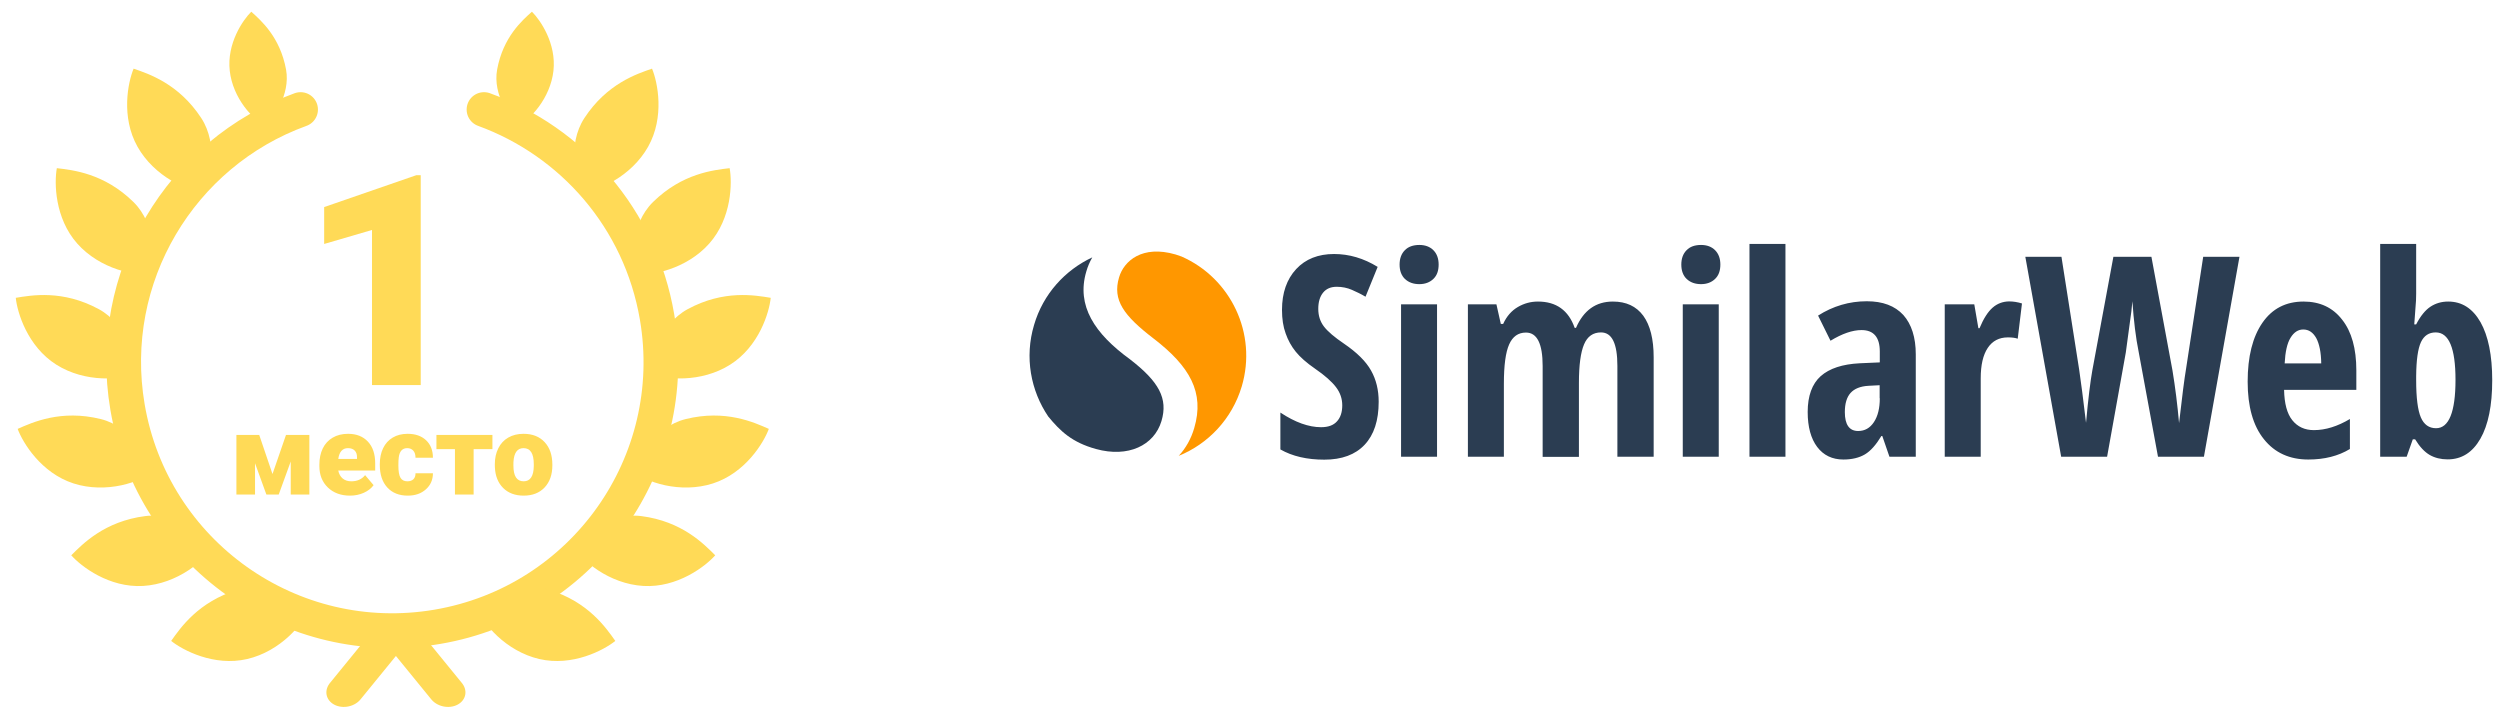 <svg width="288" height="82" viewBox="0 0 288 82" fill="none" xmlns="http://www.w3.org/2000/svg">
<path d="M34.627 12.619C20.82 17.616 12.138 31.918 14.691 46.902C17.561 63.747 33.544 75.076 50.389 72.206C67.234 69.335 78.563 53.353 75.692 36.508C73.757 25.149 65.86 16.299 55.757 12.619" stroke="#FFDA57" stroke-width="4" stroke-linecap="round" stroke-linejoin="round"/>
<path d="M79.229 35.61C75.971 37.371 74.919 41.562 74.73 42.856C76.524 43.836 80.801 44.106 84.12 42.006C87.44 39.906 88.615 35.999 88.788 34.309C86.959 34.009 83.39 33.362 79.229 35.61Z" fill="#FFDA57"/>
<path d="M78.989 48.278C75.394 49.168 73.327 52.963 72.821 54.169C74.313 55.566 78.386 56.897 82.125 55.694C85.864 54.491 87.979 51.002 88.569 49.408C86.874 48.661 83.58 47.142 78.989 48.278Z" fill="#FFDA57"/>
<path d="M73.871 59.453C70.197 58.982 66.898 61.773 65.99 62.714C66.876 64.556 70.192 67.27 74.113 67.501C78.034 67.731 81.267 65.243 82.394 63.971C81.084 62.661 78.562 60.054 73.871 59.453Z" fill="#FFDA57"/>
<path d="M63.242 67.946C59.7 66.864 55.979 69.061 54.925 69.835C55.489 71.8 58.301 75.033 62.127 75.92C65.954 76.807 69.56 74.899 70.884 73.834C69.813 72.322 67.766 69.328 63.242 67.946Z" fill="#FFDA57"/>
<path d="M75.231 23.269C72.587 25.863 72.737 30.181 72.913 31.477C74.908 31.922 79.092 30.998 81.701 28.062C84.31 25.125 84.358 21.046 84.056 19.373C82.216 19.591 78.608 19.957 75.231 23.269Z" fill="#FFDA57"/>
<path d="M67.323 13.597C65.293 16.695 66.361 20.882 66.81 22.11C68.853 22.119 72.744 20.324 74.666 16.898C76.589 13.473 75.765 9.477 75.114 7.908C73.362 8.513 69.915 9.641 67.323 13.597Z" fill="#FFDA57"/>
<path d="M11.375 35.61C14.633 37.371 15.684 41.562 15.873 42.856C14.079 43.836 9.803 44.106 6.483 42.006C3.164 39.906 1.989 35.999 1.816 34.309C3.644 34.009 7.213 33.362 11.375 35.61Z" fill="#FFDA57"/>
<path d="M11.615 48.278C15.21 49.168 17.276 52.963 17.783 54.169C16.291 55.566 12.217 56.897 8.478 55.694C4.739 54.491 2.624 51.002 2.034 49.408C3.73 48.661 7.023 47.142 11.615 48.278Z" fill="#FFDA57"/>
<path d="M16.733 59.453C20.407 58.982 23.706 61.773 24.614 62.714C23.728 64.556 20.412 67.27 16.49 67.501C12.569 67.731 9.336 65.243 8.209 63.971C9.52 62.661 12.042 60.054 16.733 59.453Z" fill="#FFDA57"/>
<path d="M27.361 67.946C30.903 66.864 34.625 69.061 35.678 69.835C35.115 71.8 32.302 75.033 28.476 75.92C24.65 76.807 21.044 74.899 19.719 73.834C20.791 72.322 22.838 69.328 27.361 67.946Z" fill="#FFDA57"/>
<path d="M15.372 23.269C18.017 25.863 17.867 30.181 17.691 31.477C15.696 31.922 11.511 30.998 8.902 28.062C6.294 25.125 6.245 21.046 6.547 19.373C8.387 19.591 11.996 19.957 15.372 23.269Z" fill="#FFDA57"/>
<path d="M23.183 13.597C25.213 16.695 24.145 20.882 23.696 22.11C21.652 22.119 17.762 20.324 15.839 16.898C13.917 13.473 14.741 9.477 15.392 7.908C17.143 8.513 20.591 9.641 23.183 13.597Z" fill="#FFDA57"/>
<path d="M32.953 8.01C33.492 10.945 31.39 13.721 30.672 14.492C29.152 13.86 26.824 11.31 26.468 8.165C26.111 5.021 27.972 2.311 28.947 1.349C30.058 2.346 32.265 4.261 32.953 8.01Z" fill="#FFDA57"/>
<path d="M57.27 8.01C56.732 10.945 58.834 13.721 59.551 14.492C61.072 13.86 63.4 11.31 63.756 8.165C64.112 5.021 62.252 2.311 61.277 1.349C60.166 2.346 57.958 4.261 57.27 8.01Z" fill="#FFDA57"/>
<path d="M48.467 44.356H42.855V26.493L37.344 28.104V23.854L47.952 20.185H48.467V44.356Z" fill="#FFDA57"/>
<path d="M31.391 54.609L32.947 50.102H35.638V56.97H33.492V53.162L32.109 56.97H30.687L29.379 53.365V56.97H27.234V50.102H29.862L31.391 54.609ZM40.327 57.097C39.274 57.097 38.421 56.784 37.769 56.158C37.118 55.527 36.792 54.708 36.792 53.701V53.523C36.792 52.821 36.921 52.201 37.179 51.664C37.441 51.126 37.822 50.711 38.322 50.419C38.821 50.123 39.413 49.975 40.099 49.975C41.064 49.975 41.825 50.276 42.384 50.877C42.943 51.473 43.222 52.307 43.222 53.377V54.209H38.969C39.045 54.594 39.212 54.897 39.47 55.117C39.729 55.337 40.063 55.447 40.473 55.447C41.15 55.447 41.679 55.21 42.06 54.736L43.038 55.891C42.771 56.259 42.392 56.553 41.902 56.773C41.415 56.989 40.89 57.097 40.327 57.097ZM40.086 51.626C39.46 51.626 39.087 52.04 38.969 52.87H41.127V52.705C41.136 52.362 41.049 52.097 40.867 51.911C40.685 51.721 40.425 51.626 40.086 51.626ZM46.927 55.447C47.228 55.447 47.461 55.366 47.626 55.206C47.791 55.041 47.871 54.812 47.867 54.52H49.873C49.873 55.273 49.602 55.891 49.06 56.373C48.523 56.856 47.829 57.097 46.978 57.097C45.98 57.097 45.192 56.784 44.617 56.158C44.041 55.531 43.754 54.664 43.754 53.555V53.466C43.754 52.772 43.88 52.161 44.134 51.632C44.393 51.099 44.763 50.69 45.245 50.407C45.728 50.119 46.299 49.975 46.959 49.975C47.852 49.975 48.561 50.223 49.086 50.718C49.61 51.213 49.873 51.884 49.873 52.73H47.867C47.867 52.374 47.78 52.102 47.607 51.911C47.433 51.721 47.2 51.626 46.908 51.626C46.354 51.626 46.03 51.979 45.937 52.685C45.907 52.91 45.893 53.219 45.893 53.612C45.893 54.302 45.975 54.78 46.14 55.047C46.305 55.313 46.568 55.447 46.927 55.447ZM56.727 51.74H54.562V56.97H52.41V51.74H50.277V50.102H56.727V51.74ZM57.004 53.473C57.004 52.787 57.138 52.178 57.404 51.645C57.671 51.107 58.054 50.694 58.553 50.407C59.053 50.119 59.639 49.975 60.312 49.975C61.34 49.975 62.15 50.295 62.743 50.934C63.335 51.568 63.631 52.434 63.631 53.53V53.606C63.631 54.677 63.333 55.527 62.736 56.158C62.144 56.784 61.34 57.097 60.324 57.097C59.347 57.097 58.562 56.805 57.969 56.221C57.377 55.633 57.057 54.837 57.011 53.834L57.004 53.473ZM59.144 53.606C59.144 54.241 59.243 54.706 59.442 55.002C59.641 55.299 59.935 55.447 60.324 55.447C61.086 55.447 61.475 54.861 61.492 53.688V53.473C61.492 52.241 61.099 51.626 60.312 51.626C59.596 51.626 59.209 52.157 59.15 53.219L59.144 53.606Z" fill="#FFDA57"/>
<line x1="2" y1="-2" x2="10.147" y2="-2" transform="matrix(-0.632 0.775 -0.883 -0.469 44.417 70.824)" stroke="#FFDA57" stroke-width="4" stroke-linecap="round" stroke-linejoin="bevel"/>
<line x1="2" y1="-2" x2="10.147" y2="-2" transform="matrix(0.632 0.775 0.883 -0.469 46.801 70.824)" stroke="#FFDA57" stroke-width="4" stroke-linecap="round" stroke-linejoin="bevel"/>
<path d="M136.109 29.549C135.89 29.465 135.654 29.397 135.418 29.313C131.593 28.201 129.47 30.054 128.914 31.958C128.139 34.57 129.453 36.356 132.874 38.985C137.069 42.203 138.788 45.203 137.575 49.314C137.221 50.527 136.614 51.622 135.789 52.515C139.176 51.134 141.922 48.286 143.051 44.512C144.854 38.429 141.787 32.042 136.109 29.549Z" fill="#FF9700"/>
<path d="M130.178 41.394C126.1 38.429 123.977 35.227 125.14 31.284C125.308 30.695 125.544 30.155 125.831 29.65C122.697 31.116 120.169 33.862 119.124 37.435C118.012 41.158 118.737 45 120.759 47.983C122.157 49.685 123.505 50.965 126.252 51.724C129.959 52.751 132.958 51.319 133.801 48.505C134.576 45.91 133.514 43.972 130.178 41.394Z" fill="#2B3D52"/>
<path d="M154.83 39.591C153.735 38.85 152.96 38.193 152.522 37.62C152.084 37.047 151.865 36.373 151.865 35.581C151.865 34.789 152.05 34.166 152.421 33.711C152.791 33.256 153.314 33.037 153.988 33.037C154.611 33.037 155.201 33.155 155.74 33.391C156.279 33.626 156.802 33.879 157.307 34.182L158.706 30.745C157.088 29.751 155.42 29.262 153.684 29.262C151.865 29.262 150.399 29.835 149.32 30.998C148.242 32.16 147.686 33.727 147.686 35.699C147.686 36.727 147.821 37.637 148.107 38.412C148.377 39.187 148.764 39.895 149.27 40.518C149.775 41.142 150.517 41.799 151.494 42.473C152.623 43.248 153.415 43.956 153.904 44.596C154.392 45.236 154.628 45.927 154.628 46.702C154.628 47.477 154.426 48.101 154.021 48.539C153.617 48.994 153.01 49.213 152.185 49.213C150.769 49.213 149.202 48.657 147.5 47.528V51.774C148.882 52.566 150.584 52.953 152.556 52.953C154.578 52.953 156.128 52.381 157.206 51.235C158.285 50.089 158.824 48.438 158.824 46.281C158.824 44.933 158.537 43.736 157.948 42.692C157.358 41.63 156.313 40.602 154.83 39.591ZM161.402 52.617H165.547V35.059H161.402V52.617ZM163.508 28.218C162.8 28.218 162.227 28.42 161.84 28.824C161.436 29.229 161.233 29.785 161.233 30.476C161.233 31.183 161.436 31.739 161.857 32.144C162.278 32.531 162.817 32.733 163.508 32.733C164.165 32.733 164.704 32.531 165.109 32.144C165.53 31.756 165.732 31.2 165.732 30.476C165.732 29.785 165.53 29.229 165.126 28.824C164.721 28.42 164.182 28.218 163.508 28.218ZM185.801 34.739C183.846 34.739 182.431 35.75 181.555 37.772H181.403C180.695 35.75 179.28 34.739 177.174 34.739C176.348 34.739 175.59 34.941 174.865 35.362C174.141 35.783 173.568 36.424 173.163 37.317H172.894L172.388 35.059H169.102V52.617H173.247V44.191C173.247 42.085 173.45 40.586 173.854 39.676C174.258 38.766 174.899 38.311 175.792 38.311C177.072 38.311 177.713 39.591 177.713 42.169V52.633H181.892V44.09C181.892 42.068 182.094 40.586 182.481 39.676C182.869 38.749 183.526 38.294 184.436 38.294C185.7 38.294 186.323 39.575 186.323 42.153V52.617H190.502V41.158C190.502 39.052 190.098 37.468 189.306 36.373C188.497 35.278 187.334 34.739 185.801 34.739ZM193.855 52.617H198V35.059H193.855V52.617ZM195.961 28.218C195.237 28.218 194.681 28.42 194.293 28.824C193.889 29.229 193.687 29.785 193.687 30.476C193.687 31.183 193.889 31.739 194.31 32.144C194.731 32.531 195.271 32.733 195.961 32.733C196.619 32.733 197.158 32.531 197.562 32.144C197.983 31.756 198.186 31.2 198.186 30.476C198.186 29.785 197.983 29.229 197.579 28.824C197.175 28.42 196.635 28.218 195.961 28.218ZM201.539 52.617H205.684V28.1H201.539V52.617ZM215.053 34.705C213.031 34.705 211.16 35.261 209.442 36.356L210.874 39.254C212.222 38.429 213.418 38.024 214.446 38.024C215.845 38.024 216.552 38.85 216.552 40.484V41.748L214.244 41.849C212.255 41.95 210.756 42.439 209.745 43.332C208.751 44.225 208.245 45.607 208.245 47.46C208.245 49.179 208.616 50.527 209.34 51.488C210.065 52.448 211.076 52.937 212.357 52.937C213.351 52.937 214.176 52.734 214.834 52.347C215.491 51.959 216.114 51.252 216.738 50.224H216.839L217.664 52.617H220.697V40.821C220.697 38.867 220.209 37.35 219.265 36.289C218.288 35.227 216.889 34.705 215.053 34.705ZM216.552 45.877C216.552 47.022 216.333 47.932 215.878 48.623C215.423 49.314 214.817 49.651 214.058 49.651C213.047 49.651 212.525 48.926 212.525 47.477C212.525 46.5 212.744 45.758 213.182 45.27C213.62 44.781 214.311 44.495 215.255 44.444L216.535 44.377V45.877H216.552ZM229.544 35.446C229.004 35.918 228.499 36.71 228.044 37.805H227.909L227.437 35.059H224.034V52.617H228.179V43.585C228.179 42.051 228.448 40.889 228.988 40.08C229.527 39.271 230.302 38.867 231.313 38.867C231.785 38.867 232.155 38.917 232.442 39.019L232.931 34.958C232.442 34.806 231.953 34.722 231.431 34.722C230.706 34.739 230.083 34.974 229.544 35.446ZM251.82 42.574C251.651 43.568 251.381 45.624 251.028 48.741C250.842 46.635 250.589 44.613 250.269 42.675L247.843 29.582H243.462L241.035 42.675C240.816 43.888 240.564 45.893 240.311 48.707C239.974 45.927 239.721 43.888 239.519 42.574L237.48 29.582H233.318L237.446 52.617H242.737L244.894 40.602L245.534 35.867L245.652 34.705C245.804 36.946 246.04 38.901 246.377 40.552L248.601 52.617H253.892L257.987 29.582H253.808L251.82 42.574ZM265.367 34.739C263.345 34.739 261.761 35.547 260.632 37.182C259.503 38.816 258.93 41.074 258.93 43.972C258.93 46.837 259.554 49.044 260.801 50.594C262.048 52.162 263.766 52.937 265.923 52.937C267.777 52.937 269.377 52.532 270.709 51.724V48.269C269.293 49.112 267.911 49.55 266.563 49.55C265.502 49.55 264.676 49.162 264.07 48.404C263.463 47.646 263.16 46.483 263.126 44.916H271.45V42.675C271.45 40.164 270.911 38.21 269.815 36.828C268.737 35.429 267.254 34.739 265.367 34.739ZM263.193 41.866C263.261 40.535 263.48 39.541 263.867 38.917C264.255 38.277 264.744 37.957 265.333 37.957C265.974 37.957 266.462 38.294 266.833 38.951C267.187 39.608 267.389 40.586 267.406 41.866H263.193ZM285.756 37.114C284.846 35.531 283.616 34.739 282.032 34.739C281.257 34.739 280.583 34.941 279.993 35.328C279.403 35.716 278.847 36.39 278.342 37.367H278.123C278.241 35.783 278.308 34.873 278.325 34.604C278.342 34.334 278.342 34.081 278.342 33.829V28.1H274.197V52.617H277.246L277.954 50.611H278.224C278.746 51.471 279.319 52.077 279.909 52.414C280.498 52.751 281.189 52.92 281.964 52.92C283.582 52.92 284.829 52.128 285.739 50.544C286.649 48.96 287.104 46.702 287.104 43.804C287.104 40.939 286.649 38.698 285.756 37.114ZM280.633 49.331C279.824 49.331 279.235 48.91 278.881 48.084C278.527 47.258 278.342 45.826 278.342 43.787V43.349C278.358 41.462 278.544 40.164 278.898 39.406C279.252 38.665 279.808 38.294 280.6 38.294C282.116 38.294 282.874 40.114 282.874 43.753C282.874 47.46 282.116 49.331 280.633 49.331Z" fill="#2B3D52"/>
</svg>

